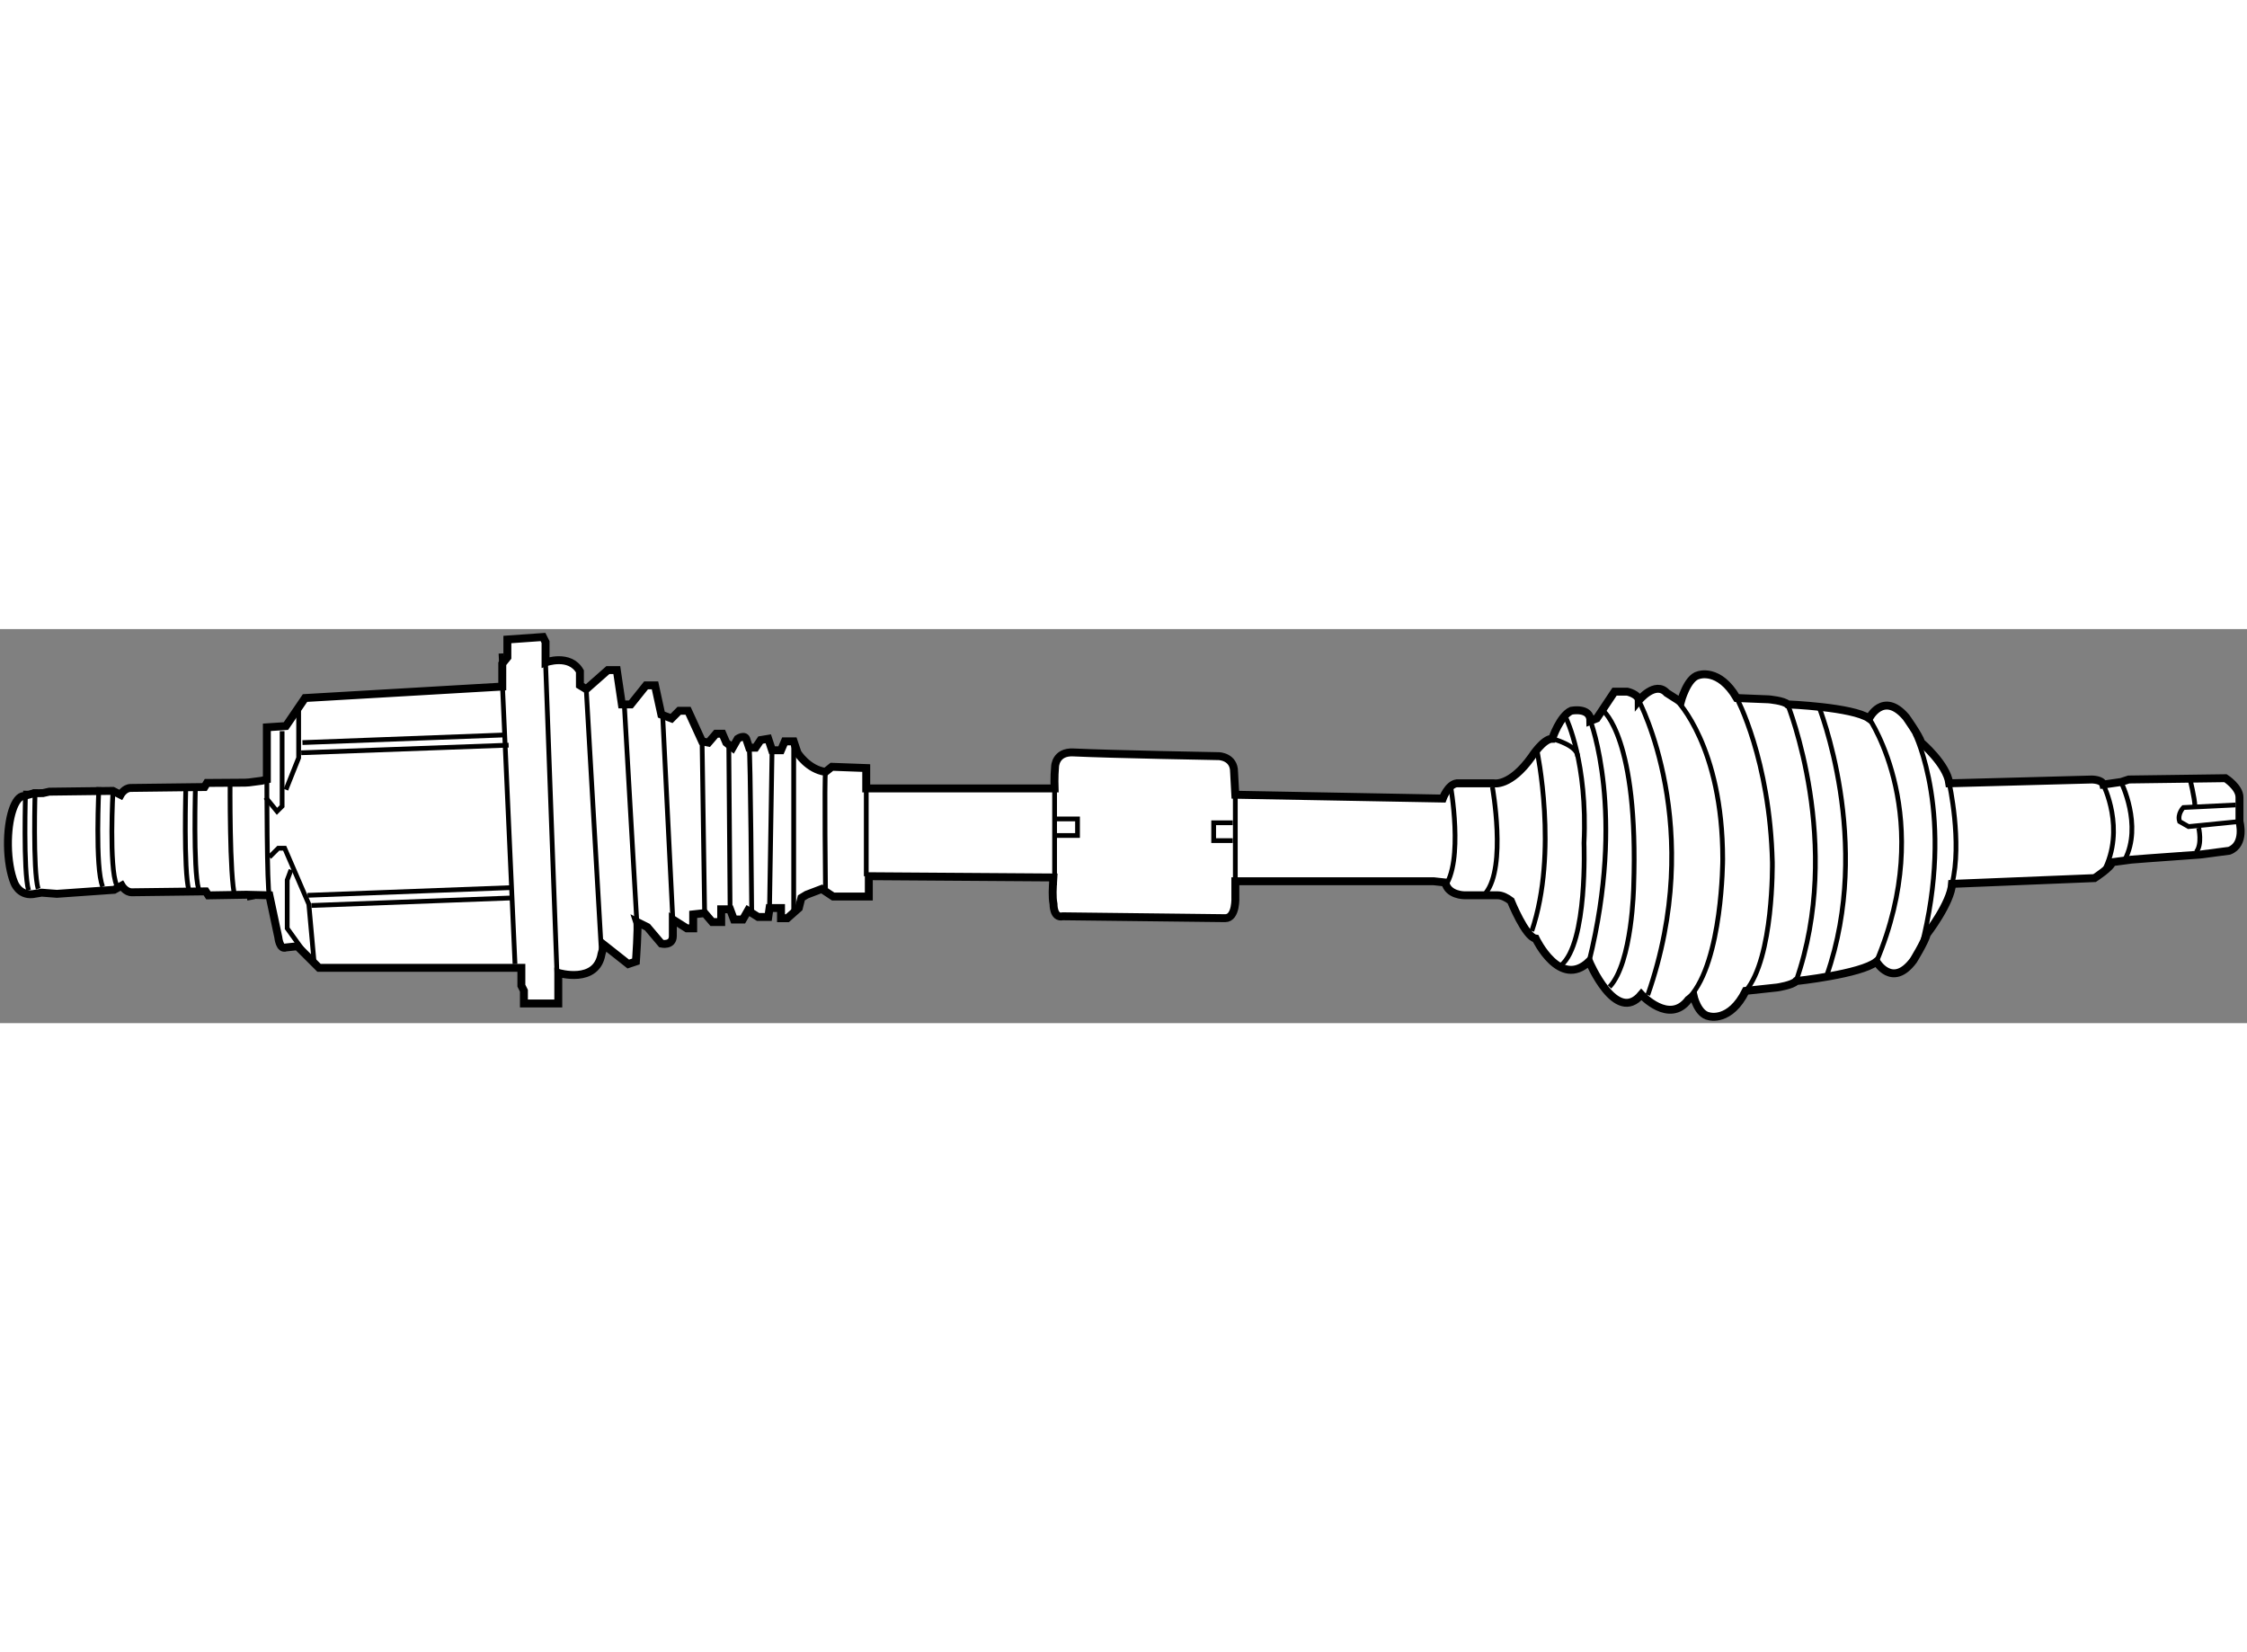 <?xml version="1.0" encoding="utf-8"?>
<!-- Generator: Adobe Illustrator 15.1.0, SVG Export Plug-In . SVG Version: 6.00 Build 0)  -->
<!DOCTYPE svg PUBLIC "-//W3C//DTD SVG 1.1//EN" "http://www.w3.org/Graphics/SVG/1.1/DTD/svg11.dtd">
<svg version="1.1" xmlns="http://www.w3.org/2000/svg" xmlns:xlink="http://www.w3.org/1999/xlink" x="0px" y="0px" width="244.8px"
	 height="180px" viewBox="37.741 73.725 141.778 24.865" enable-background="new 0 0 244.8 180" xml:space="preserve">
	
<rect x="37.741" y="73.725" width="141.778" height="24.865" fill="#808080" stroke="none"/>
	
<g><path fill="#FFFFFF" stroke="#000000" stroke-width="0.5" d="M105.464,81.509c2.43,0.116,9.185,0.235,9.185,0.235
			s0.957,0.027,0.957,0.989l0.079,1.446l13.09,0.24c0,0,0.321-0.883,0.883-0.962h2.328c0,0,1.045,0.239,2.408-1.687
			c0,0,0.725-1.125,1.287-1.125c0,0,0.48-1.446,1.204-1.768c0,0,1.205-0.238,1.205,0.643l0.4-0.158l1.124-1.688h0.803
			c0,0,0.724,0.162,0.724,0.563c0,0,1.042-1.284,1.768-0.481l0.882,0.563c0,0,0.402-1.527,1.122-1.687c0,0,1.288-0.483,2.41,1.445
			l2.009,0.081c0,0,0.962,0.079,1.204,0.32c0,0,4.095,0.162,5.139,0.885c0,0,0.884-1.768,2.329-0.081c0,0,0.805,1.123,0.963,1.605
			c0,0,1.605,1.366,1.768,2.57l8.992-0.24c0,0,0.643,0,0.724,0.319l1.124-0.162l0.482-0.157l6.104-0.082
			c0,0,0.883,0.562,0.883,1.206v1.525c0,0,0.4,1.443-0.644,1.847l-1.847,0.241l-3.291,0.238l-1.046,0.082l-1.205,0.16
			c-0.058,0.325-1.112,1.004-1.112,1.004l-8.989,0.365c-0.079,1.212-1.589,3.164-1.589,3.164c-0.127,0.494-0.854,1.668-0.854,1.668
			c-1.328,1.779-2.328,0.076-2.328,0.076c-0.995,0.793-5.069,1.225-5.069,1.225c-0.224,0.258-1.181,0.402-1.181,0.402l-1.997,0.215
			c-0.991,2-2.306,1.605-2.306,1.605c-0.732-0.113-0.991-1.293-0.991-1.293l-0.321,0.242c-1.205,1.604-2.972-0.322-2.972-0.322
			c-1.605,1.926-3.293-2.088-3.293-2.088c-1.847,1.766-3.371-1.445-3.371-1.445c-0.644-0.08-1.569-2.38-1.569-2.38
			c-0.267-0.201-0.557-0.35-0.84-0.35h-2.089c0,0-1.042,0-1.202-0.805l-0.724-0.079h-12.527v0.962c0,0,0.081,1.367-0.642,1.367
			l-10.249-0.119c-0.601,0.139-0.582-0.773-0.582-0.773c-0.089-0.471-0.051-0.996-0.01-1.677l-11.644-0.08v1.283h-2.248
			l-0.723-0.479l-0.955,0.364c-0.191,0.114-0.329,0.198-0.329,0.198l-0.161,0.643l-0.723,0.641h-0.401v-0.641h-0.723l-0.08,0.563
			h-0.643l-0.642-0.404l-0.322,0.564h-0.562l-0.24-0.645h-0.562v0.805h-0.563l-0.481-0.563l-0.723,0.08v0.881h-0.4l-0.884-0.559
			v1.045c0,0.641-0.724,0.479-0.724,0.479l-0.883-1.043l-0.642-0.32c0.079,0.24-0.081,2.488-0.081,2.488l-0.482,0.162l-1.525-1.205
			l-0.161,0.563c-0.321,1.926-2.73,1.201-2.73,1.201v1.93h-2.168v-0.803l-0.161-0.322V95.1H57.87l-1.365-1.363l-0.723,0.078
			c-0.403,0.162-0.481-0.641-0.481-0.641l-0.563-2.65l-1.199-0.029l0.058,0.314c-0.036-0.194-0.058-0.314-0.058-0.314l-0.247-0.007
			l-2.404,0.04l-0.163-0.252c0,0-4.256,0.051-4.657,0.057c-0.401,0.006-0.649-0.418-0.649-0.418l-0.477,0.262l-3.611,0.254
			l-0.964-0.074l-0.562,0.093c-0.882,0.095-1.171-0.735-1.171-0.735c-0.229-0.566-0.379-1.406-0.392-2.344
			c-0.021-1.713,0.429-3.105,1.005-3.112l0.641-0.176l0.563-0.008l0.4-0.09l4.014-0.05l0.485,0.248c0,0,0.235-0.428,0.637-0.433
			c0.401-0.007,4.657-0.057,4.657-0.057l0.157-0.259l2.406-0.017l0.245-0.015l0.806-0.106l0.321-0.078v-3.294l1.204-0.079
			l1.204-1.768l12.446-0.724V75.91l0.321-0.401v-1.125l2.249-0.159l0.16,0.319v1.285c0,0,1.526-0.563,2.169,0.563v0.884l0.399,0.241
			l1.366-1.205h0.562l0.321,2.168h0.563l0.963-1.204h0.563l0.401,1.847l0.643,0.242l0.482-0.484h0.562l0.884,1.93l0.401,0.079
			l0.482-0.562h0.4l0.241,0.562l0.402,0.319l0.32-0.561c0,0,0.482-0.322,0.563,0.08l0.161,0.48h0.401l0.322-0.48l0.481-0.08
			l0.24,0.723h0.563l0.241-0.561h0.561l0.242,0.721c0,0,0.642,1.047,1.767,1.204l0.4-0.321l2.169,0.08v1.286h11.883
			c0,0-0.028-0.743,0.032-1.385C104.314,82.394,104.337,81.455,105.464,81.509z"></path><path fill="none" stroke="#000000" stroke-width="0.3" d="M52.26,83.237c0,0-0.049,6.202,0.309,7.379"></path><path fill="none" stroke="#000000" stroke-width="0.3" d="M43.981,83.698c0,0-0.258,5.097,0.238,6.279"></path><path fill="none" stroke="#000000" stroke-width="0.3" d="M44.869,83.934c0,0-0.263,4.827,0.233,5.949"></path><path fill="none" stroke="#000000" stroke-width="0.3" d="M49.467,83.633c0,0-0.154,5.334,0.192,6.572"></path><path fill="none" stroke="#000000" stroke-width="0.3" d="M50.075,83.538c0,0-0.155,5.332,0.192,6.57"></path><path fill="none" stroke="#000000" stroke-width="0.3" d="M39.354,83.925c0,0-0.158,5.095,0.188,6.28"></path><path fill="none" stroke="#000000" stroke-width="0.3" d="M39.959,83.833c0,0-0.158,5.095,0.189,6.28"></path><path fill="none" stroke="#000000" stroke-width="0.3" d="M144.316,97.186l0.034-0.236c2.083-2.289,2.088-8.703,2.088-8.703
			c0-7.135-2.89-10.009-2.89-10.009"></path><line fill="none" stroke="#000000" stroke-width="0.3" x1="69.353" y1="75.266" x2="70.236" y2="94.861"></line><line fill="none" stroke="#000000" stroke-width="0.3" x1="72.163" y1="75.829" x2="72.885" y2="95.504"></line><line fill="none" stroke="#000000" stroke-width="0.3" x1="74.731" y1="77.516" x2="75.696" y2="94.219"></line><line fill="none" stroke="#000000" stroke-width="0.3" x1="77.142" y1="78.641" x2="77.945" y2="92.609"></line><line fill="none" stroke="#000000" stroke-width="0.3" x1="79.55" y1="79.122" x2="80.193" y2="92.051"></line><line fill="none" stroke="#000000" stroke-width="0.3" x1="82.04" y1="80.809" x2="82.201" y2="91.648"></line><line fill="none" stroke="#000000" stroke-width="0.3" x1="83.726" y1="81.129" x2="83.807" y2="91.406"></line><path fill="none" stroke="#000000" stroke-width="0.3" d="M85.011,81.208c0.08,0.322,0.161,10.441,0.161,10.441"></path><line fill="none" stroke="#000000" stroke-width="0.3" x1="86.455" y1="81.37" x2="86.295" y2="91.328"></line><line fill="none" stroke="#000000" stroke-width="0.3" x1="87.821" y1="80.809" x2="87.821" y2="91.568"></line><line fill="none" stroke="#000000" stroke-width="0.3" x1="104.282" y1="83.779" x2="104.282" y2="89.883"></line><line fill="none" stroke="#000000" stroke-width="0.3" x1="115.685" y1="84.18" x2="115.685" y2="89.883"></line><line fill="none" stroke="#000000" stroke-width="0.3" x1="92.399" y1="83.779" x2="92.399" y2="89.319"></line><path fill="none" stroke="#000000" stroke-width="0.3" d="M89.829,82.734c-0.081,0.243,0,7.71,0,7.71"></path><polyline fill="none" stroke="#000000" stroke-width="0.3" points="104.282,85.705 105.729,85.705 105.729,86.75 104.203,86.75 		
			"></polyline><polyline fill="none" stroke="#000000" stroke-width="0.3" points="115.524,85.947 114.319,85.947 114.319,87.073 115.524,87.073 
					"></polyline><polyline fill="none" stroke="#000000" stroke-width="0.3" points="55.542,80.167 55.542,84.902 55.219,85.224 54.498,84.342 		
			"></polyline><path fill="none" stroke="#000000" stroke-width="0.3" d="M54.738,90.524c-0.16-0.32-0.16-7.306-0.16-7.306"></path><polyline fill="none" stroke="#000000" stroke-width="0.3" points="54.738,88.114 55.301,87.553 55.702,87.553 57.228,91.086 
			57.548,94.619 		"></polyline><polyline fill="none" stroke="#000000" stroke-width="0.3" points="56.103,88.918 55.863,89.56 55.863,92.609 56.907,94.059 		"></polyline><line fill="none" stroke="#000000" stroke-width="0.3" x1="57.147" y1="90.524" x2="69.915" y2="90.042"></line><line fill="none" stroke="#000000" stroke-width="0.3" x1="57.388" y1="91.166" x2="70.156" y2="90.685"></line><line fill="none" stroke="#000000" stroke-width="0.3" x1="56.825" y1="80.888" x2="69.593" y2="80.406"></line><line fill="none" stroke="#000000" stroke-width="0.3" x1="56.746" y1="81.53" x2="69.834" y2="81.05"></line><polyline fill="none" stroke="#000000" stroke-width="0.3" points="56.585,78.8 56.585,81.851 55.782,83.86 		"></polyline><path fill="none" stroke="#000000" stroke-width="0.3" d="M170.449,83.538c0,0,1.436,2.799,0.034,5.477"></path><path fill="none" stroke="#000000" stroke-width="0.3" d="M171.573,83.375c0,0,1.366,2.73,0.241,4.9"></path><path fill="none" stroke="#000000" stroke-width="0.3" d="M178.8,84.823l-3.293,0.162c0,0-0.4,0.4-0.24,0.883l0.563,0.32
			l3.213-0.32"></path><path fill="none" stroke="#000000" stroke-width="0.3" d="M175.909,83.136c0,0,0.322,1.284,0.322,1.766"></path><path fill="none" stroke="#000000" stroke-width="0.3" d="M176.472,86.268c0,0,0.24,1.043-0.16,1.525"></path><path fill="none" stroke="#000000" stroke-width="0.3" d="M160.733,83.458c0,0,0.829,3.701,0.175,6.347"></path><path fill="none" stroke="#000000" stroke-width="0.3" d="M129.256,83.538c0,0,0.881,4.898-0.401,6.504"></path><path fill="none" stroke="#000000" stroke-width="0.3" d="M131.907,83.698c0,0,0.904,5.021-0.413,6.668"></path><path fill="none" stroke="#000000" stroke-width="0.3" d="M134.716,81.37c0,0,1.366,6.424-0.322,11.404"></path><path fill="none" stroke="#000000" stroke-width="0.3" d="M136.563,79.364c0,0,1.366,2.786,1.123,7.869
			c0,0,0.243,6.314-1.445,7.707"></path><path fill="none" stroke="#000000" stroke-width="0.3" d="M135.681,80.647c0,0,1.605,0.403,1.605,1.125"></path><path fill="none" stroke="#000000" stroke-width="0.3" d="M147.322,78.078c0,0,2.087,3.855,2.249,10.358
			c0,0,0.092,6.041-1.682,8.119"></path><path fill="none" stroke="#000000" stroke-width="0.3" d="M150.535,78.479c0,0,3.555,8.825,0.532,17.458"></path><path fill="none" stroke="#000000" stroke-width="0.3" d="M152.483,78.557c0,0,3.465,8.604,0.52,17.025"></path><path fill="none" stroke="#000000" stroke-width="0.3" d="M155.674,79.364c0,0,4.295,6.29,0.463,15.349"></path><path fill="none" stroke="#000000" stroke-width="0.3" d="M158.567,80.327c0,0,2.566,5.138,0.397,13.488"></path><path fill="none" stroke="#000000" stroke-width="0.3" d="M141.141,78.238c0,0,4.271,7.997,0.569,18.575"></path><path fill="none" stroke="#000000" stroke-width="0.3" d="M138.891,78.879c0,0,2.25,1.687,1.929,11.082
			c0,0-0.082,4.816-1.524,6.343"></path><path fill="none" stroke="#000000" stroke-width="0.3" d="M138.09,79.522c0,0,2.246,5.782-0.083,15.177"></path></g>


</svg>